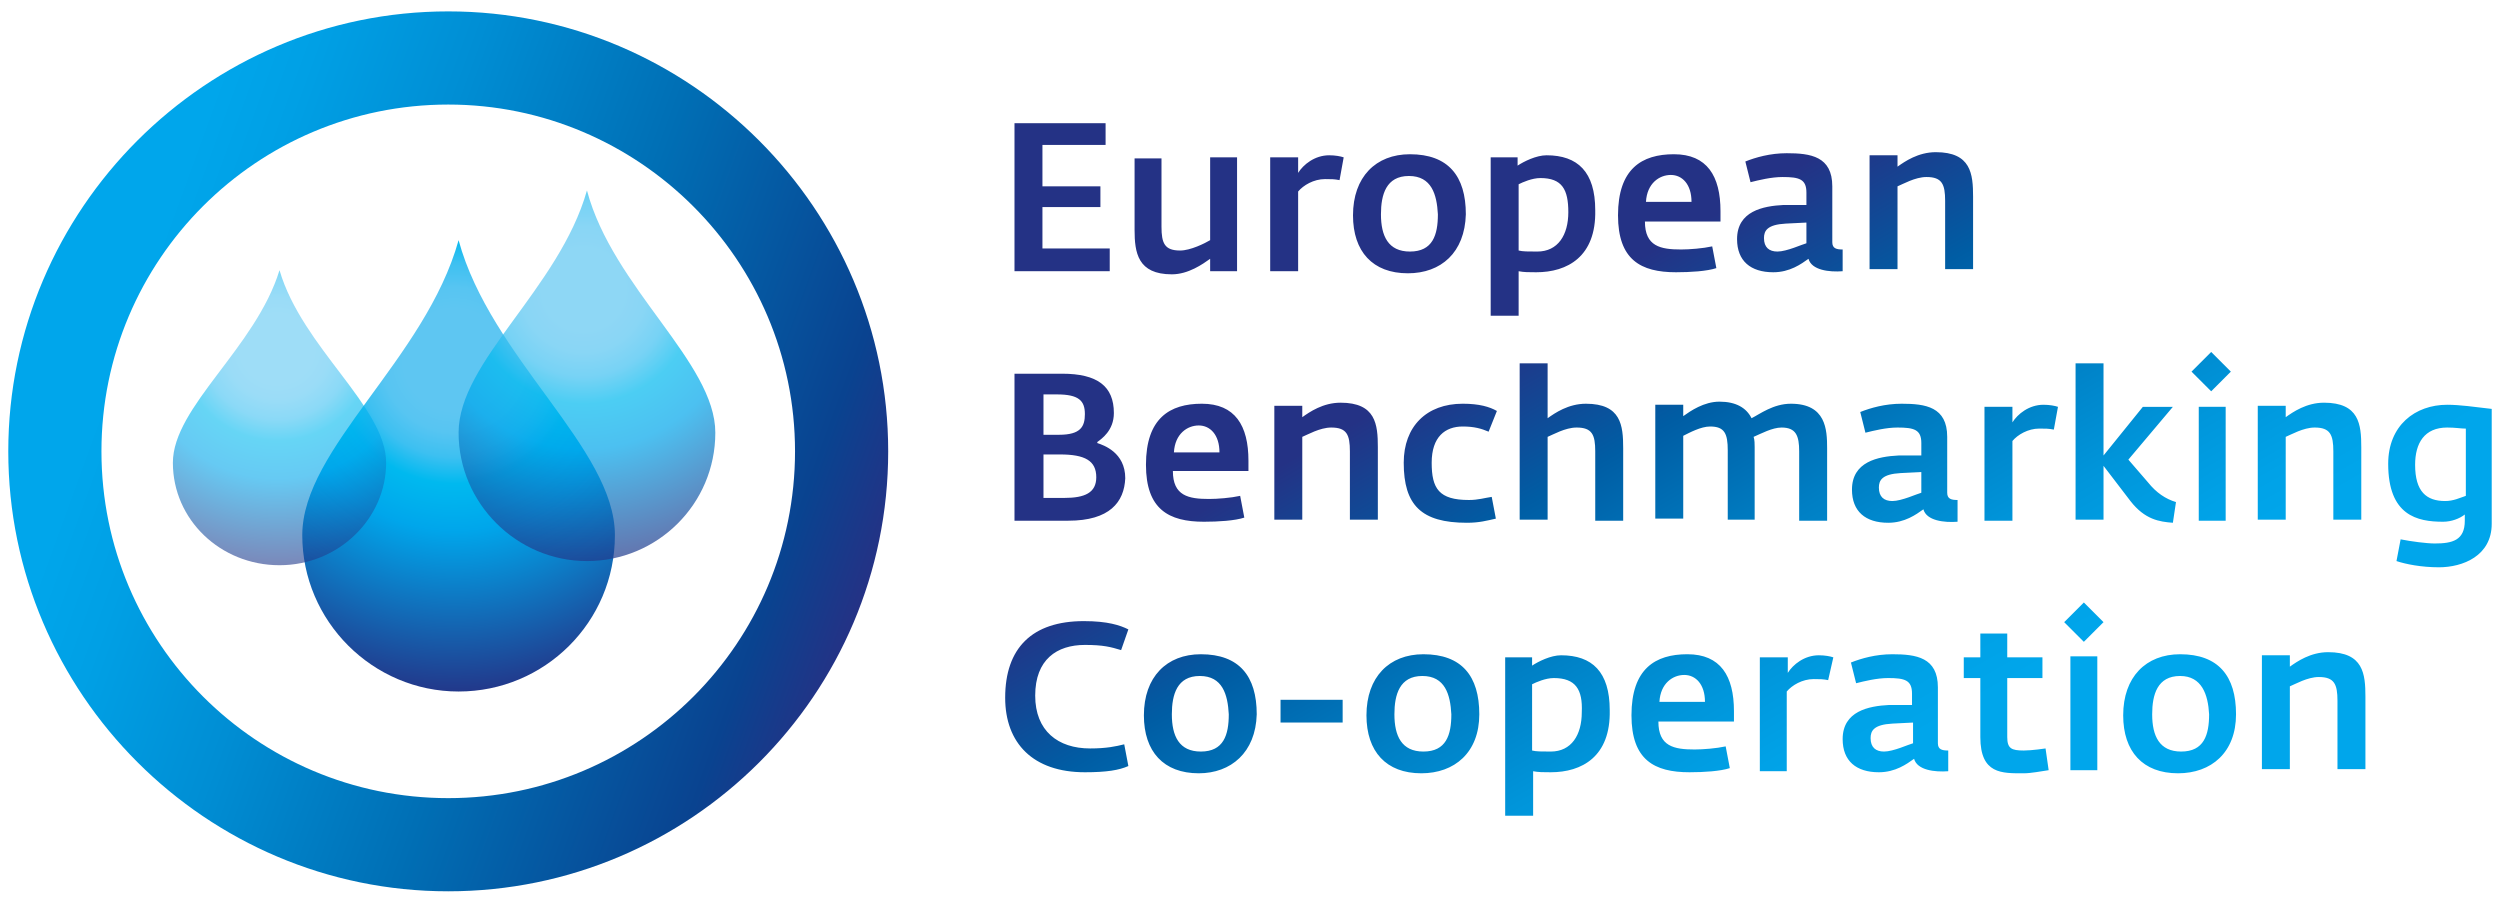 <?xml version="1.0" encoding="utf-8"?>
<!-- Generator: Adobe Illustrator 22.1.0, SVG Export Plug-In . SVG Version: 6.00 Build 0)  -->
<svg version="1.1" id="Laag_1" xmlns="http://www.w3.org/2000/svg" xmlns:xlink="http://www.w3.org/1999/xlink" x="0px" y="0px"
	 viewBox="0 0 241.5 87.3" style="enable-background:new 0 0 241.5 87.3;" xml:space="preserve">
<style type="text/css">
	.st0{fill:url(#SVGID_1_);}
	.st1{fill:url(#SVGID_2_);}
	.st2{opacity:0.7;fill:url(#SVGID_3_);}
	.st3{opacity:0.6;fill:url(#SVGID_4_);}
	.st4{fill:url(#SVGID_5_);}
</style>
<g>
	<g>
		
			<radialGradient id="SVGID_1_" cx="-59.591" cy="-81.534" r="72.516" gradientTransform="matrix(0.454 0 0 0.454 70.951 71.791)" gradientUnits="userSpaceOnUse">
			<stop  offset="0.15" style="stop-color:#5EC6F2"/>
			<stop  offset="0.212" style="stop-color:#57C5F2"/>
			<stop  offset="0.285" style="stop-color:#3DC0F1"/>
			<stop  offset="0.363" style="stop-color:#00B9EF"/>
			<stop  offset="0.444" style="stop-color:#00AEED"/>
			<stop  offset="0.5" style="stop-color:#00A6EB"/>
			<stop  offset="1" style="stop-color:#243285"/>
		</radialGradient>
		<path class="st0" d="M59.4,51.7c0,8.4-6.8,15.1-15.1,15.1s-15.1-6.8-15.1-15.1c0-8.4,11.9-17,15.1-28.5
			C47.4,34.6,59.4,43.3,59.4,51.7z"/>
		<linearGradient id="SVGID_2_" gradientUnits="userSpaceOnUse" x1="3.302" y1="29.082" x2="83.217" y2="58.169">
			<stop  offset="0.109" style="stop-color:#00A6EB"/>
			<stop  offset="0.2" style="stop-color:#00A0E5"/>
			<stop  offset="0.372" style="stop-color:#008ED4"/>
			<stop  offset="0.61" style="stop-color:#006FB5"/>
			<stop  offset="0.9" style="stop-color:#094390"/>
			<stop  offset="1" style="stop-color:#243285"/>
		</linearGradient>
		<path class="st1" d="M43.3,86.1c-23.4,0-42.5-19.1-42.5-42.5c0-23.4,19.1-42.5,42.5-42.5s42.5,19.1,42.5,42.5
			C85.8,67.1,66.7,86.1,43.3,86.1z M43.3,10.1c-18.5,0-33.5,15-33.5,33.5s15,33.5,33.5,33.5s33.5-15,33.5-33.5S61.7,10.1,43.3,10.1z
			"/>
		
			<radialGradient id="SVGID_3_" cx="-32.107" cy="-96.525" r="59.495" gradientTransform="matrix(0.454 0 0 0.454 70.951 71.791)" gradientUnits="userSpaceOnUse">
			<stop  offset="0.15" style="stop-color:#5EC6F2"/>
			<stop  offset="0.225" style="stop-color:#57C5F2"/>
			<stop  offset="0.313" style="stop-color:#3DC0F1"/>
			<stop  offset="0.408" style="stop-color:#00B9EF"/>
			<stop  offset="0.506" style="stop-color:#00AEED"/>
			<stop  offset="0.573" style="stop-color:#00A6EB"/>
			<stop  offset="1" style="stop-color:#243285"/>
		</radialGradient>
		<path class="st2" d="M69.1,41.8c0,6.9-5.6,12.4-12.4,12.4s-12.4-5.6-12.4-12.4c0-6.9,9.7-13.9,12.4-23.4
			C59.2,27.8,69.1,35,69.1,41.8z"/>
		
			<radialGradient id="SVGID_4_" cx="-85.915" cy="-83.857" r="47.211" gradientTransform="matrix(0.473 0 0 0.454 67.428 71.791)" gradientUnits="userSpaceOnUse">
			<stop  offset="0.15" style="stop-color:#5EC6F2"/>
			<stop  offset="0.227" style="stop-color:#57C5F2"/>
			<stop  offset="0.318" style="stop-color:#3DC0F1"/>
			<stop  offset="0.415" style="stop-color:#00B9EF"/>
			<stop  offset="0.516" style="stop-color:#00AEED"/>
			<stop  offset="0.585" style="stop-color:#00A6EB"/>
			<stop  offset="1" style="stop-color:#243285"/>
		</radialGradient>
		<path class="st3" d="M37.3,44.7c0,5.4-4.6,9.9-10.3,9.9s-10.3-4.4-10.3-9.9c0-5.4,8-11.1,10.3-18.6C29.2,33.6,37.3,39.3,37.3,44.7
			z"/>
	</g>
	<linearGradient id="SVGID_5_" gradientUnits="userSpaceOnUse" x1="192.373" y1="95.288" x2="132.693" y2="-8.081">
		<stop  offset="0.205" style="stop-color:#00A6EB"/>
		<stop  offset="0.246" style="stop-color:#00A2E7"/>
		<stop  offset="0.319" style="stop-color:#0095DA"/>
		<stop  offset="0.413" style="stop-color:#007FC4"/>
		<stop  offset="0.526" style="stop-color:#005DA4"/>
		<stop  offset="0.653" style="stop-color:#243285"/>
	</linearGradient>
	<path class="st4" d="M98,26.1V11.9h8.8v2.1h-6.1V18h5.6V20h-5.6v4h6.5v2.2H98z M116.9,26.1V25c-0.7,0.5-2.1,1.5-3.7,1.5
		c-3.3,0-3.6-2.1-3.6-4.3v-6.9h2.6v6.6c0,1.6,0.3,2.3,1.8,2.3c1,0,2.4-0.7,2.9-1v-8h2.6v11H116.9z M129.4,17.4
		c-0.5-0.1-0.8-0.1-1.4-0.1c-1.1,0-2.1,0.6-2.6,1.2v7.7h-2.7v-11h2.7v1.5c0.5-0.8,1.6-1.7,3-1.7c0.6,0,1.1,0.1,1.4,0.2L129.4,17.4z
		 M136,26.4c-3.4,0-5.3-2.1-5.3-5.6c0-3.7,2.2-5.9,5.5-5.9c3.7,0,5.4,2.1,5.4,5.8C141.5,24.4,139.2,26.4,136,26.4z M136.1,17
		c-2.2,0-2.7,1.8-2.7,3.7c0,2.1,0.7,3.6,2.8,3.6c2.2,0,2.7-1.6,2.7-3.6C138.8,18.8,138.3,17,136.1,17z M148.4,26.3
		c-0.7,0-1.2,0-1.7-0.1v4.3h-2.7V15.2h2.6V16c0.6-0.4,1.8-1,2.8-1c3,0,4.7,1.6,4.7,5.3C154.2,24.8,151.4,26.3,148.4,26.3z
		 M148.8,17.2c-0.8,0-1.7,0.4-2.1,0.6v6.4c0.4,0.1,0.9,0.1,1.8,0.1c2,0,3-1.6,3-3.8C151.5,18.3,150.9,17.2,148.8,17.2z M158.9,21.4
		c0,2.4,1.5,2.7,3.5,2.7c0.8,0,2.1-0.1,3-0.3l0.4,2.1c-0.9,0.3-2.5,0.4-3.9,0.4c-3.4,0-5.6-1.2-5.6-5.5c0-4.5,2.3-5.9,5.4-5.9
		c3.2,0,4.5,2.1,4.5,5.5v1H158.9z M161.4,16.9c-1.1,0-2.3,0.8-2.4,2.6h4.4C163.4,17.8,162.5,16.9,161.4,16.9z M178,26.2
		c-1.3,0.1-3-0.1-3.3-1.2c-0.7,0.5-1.8,1.3-3.4,1.3c-2.2,0-3.5-1.1-3.5-3.2c0-2.7,2.5-3.2,4.5-3.3c0,0,1.8,0,2.2,0v-1.2
		c0-1.3-0.7-1.5-2.3-1.5c-1.1,0-2.3,0.3-3.1,0.5l-0.5-2c1-0.4,2.4-0.8,4-0.8c2.3,0,4.4,0.3,4.4,3.2v5.4c0,0.6,0.4,0.7,1,0.7
		L178,26.2z M174.5,21.5l-2,0.1c-1.8,0.1-2.1,0.7-2.1,1.4c0,0.9,0.5,1.3,1.3,1.3c0.9,0,2.4-0.7,2.8-0.8V21.5z M187.9,26.1v-6.7
		c0-1.6-0.3-2.3-1.8-2.3c-1.1,0-2.3,0.7-2.8,0.9v8h-2.7v-11h2.7v1.1c0.7-0.5,2-1.4,3.7-1.4c3.4,0,3.6,2.1,3.6,4.3v7H187.9z
		 M103.2,50.3H98V36.1h4.6c3.4,0,5,1.2,5,3.8c0,1.7-1.2,2.5-1.6,2.8v0.1c0.6,0.2,2.7,0.9,2.7,3.4C108.6,48.5,107.2,50.3,103.2,50.3z
		 M102.1,38.1h-1.3V42h1.5c2.1,0,2.5-0.8,2.5-2C104.8,38.7,104.2,38.1,102.1,38.1z M102.4,43.9h-1.6v4.2h2c2,0,3.1-0.5,3.1-2
		C105.9,44.5,104.8,43.9,102.4,43.9z M113.3,45.5c0,2.4,1.5,2.7,3.5,2.7c0.8,0,2.1-0.1,3-0.3l0.4,2.1c-0.9,0.3-2.5,0.4-3.9,0.4
		c-3.4,0-5.6-1.2-5.6-5.5c0-4.5,2.3-5.9,5.4-5.9c3.2,0,4.5,2.1,4.5,5.5v1H113.3z M115.8,41.1c-1.1,0-2.3,0.8-2.4,2.6h4.4
		C117.8,42,116.9,41.1,115.8,41.1z M130.4,50.3v-6.7c0-1.6-0.3-2.3-1.8-2.3c-1.1,0-2.3,0.7-2.8,0.9v8h-2.7v-11h2.7v1.1
		c0.7-0.5,2-1.4,3.7-1.4c3.4,0,3.6,2.1,3.6,4.3v7H130.4z M143.8,41.7c-0.7-0.3-1.4-0.5-2.5-0.5c-1.7,0-3,1-3,3.5
		c0,2.5,0.7,3.6,3.6,3.6c0.9,0,1.5-0.2,2.2-0.3l0.4,2.1c-0.9,0.2-1.6,0.4-2.8,0.4c-4.4,0-6.1-1.7-6.1-5.8c0-3.5,2.2-5.7,5.7-5.7
		c1.6,0,2.6,0.3,3.3,0.7L143.8,41.7z M154.1,50.3v-6.7c0-1.6-0.3-2.3-1.8-2.3c-1.1,0-2.3,0.7-2.8,0.9v8h-2.7V35.1h2.7v5.3
		c0.7-0.5,2-1.4,3.7-1.4c3.4,0,3.6,2.1,3.6,4.3v7H154.1z M173.8,50.3v-6.7c0-1.5-0.3-2.3-1.7-2.3c-0.9,0-2,0.6-2.7,0.9
		c0.1,0.3,0.1,0.7,0.1,1v7h-2.6v-6.7c0-1.6-0.3-2.3-1.7-2.3c-0.9,0-2,0.6-2.6,0.9v8h-2.7v-11h2.7v1.1c0.7-0.5,2-1.4,3.5-1.4
		c1.6,0,2.6,0.6,3.1,1.6C170,40,171.3,39,173,39c3.4,0,3.5,2.5,3.5,4.3v7H173.8z M189.1,50.4c-1.3,0.1-3-0.1-3.3-1.2
		c-0.7,0.5-1.8,1.3-3.4,1.3c-2.2,0-3.5-1.1-3.5-3.2c0-2.7,2.5-3.2,4.5-3.3c0,0,1.8,0,2.2,0v-1.2c0-1.3-0.7-1.5-2.3-1.5
		c-1.1,0-2.3,0.3-3.1,0.5l-0.5-2c1-0.4,2.4-0.8,4-0.8c2.3,0,4.4,0.3,4.4,3.2v5.4c0,0.6,0.4,0.7,1,0.7L189.1,50.4z M185.6,45.6
		l-2,0.1c-1.8,0.1-2.1,0.7-2.1,1.4c0,0.9,0.5,1.3,1.3,1.3c0.9,0,2.4-0.7,2.8-0.8V45.6z M198.4,41.5c-0.5-0.1-0.8-0.1-1.4-0.1
		c-1.1,0-2.1,0.6-2.6,1.2v7.7h-2.7v-11h2.7v1.5c0.5-0.8,1.6-1.7,3-1.7c0.6,0,1.1,0.1,1.4,0.2L198.4,41.5z M209.9,50.5
		c-1.3-0.1-2.7-0.3-4.1-2.1l-2.6-3.4v5.2h-2.7V35.1h2.7v8.9l3.8-4.7h2.9l-4.3,5.1l1.9,2.2c0.8,1,1.7,1.6,2.7,1.9L209.9,50.5z
		 M213.6,37.8l-1.9-1.9l1.9-1.9l1.9,1.9L213.6,37.8z M212.4,50.3v-11h2.6v11H212.4z M225.4,50.3v-6.7c0-1.6-0.3-2.3-1.8-2.3
		c-1.1,0-2.3,0.7-2.8,0.9v8h-2.7v-11h2.7v1.1c0.7-0.5,2-1.4,3.7-1.4c3.4,0,3.6,2.1,3.6,4.3v7H225.4z M235.6,54.8
		c-1.7,0-3.2-0.3-4.1-0.6l0.4-2.1c1,0.2,2.5,0.4,3.3,0.4c1.7,0,2.9-0.3,2.9-2.2c0,0,0-0.5,0-0.6c-0.5,0.4-1.3,0.7-2.1,0.7
		c-2.5,0-5.3-0.6-5.3-5.6c0-3.7,2.6-5.7,5.7-5.7c1.2,0,2.6,0.2,4.3,0.4v11.1C240.7,53.7,237.9,54.8,235.6,54.8z M238.1,41.4
		c-0.4,0-0.9-0.1-1.7-0.1c-2.2,0-3.1,1.5-3.1,3.6c0,2.6,1.1,3.5,2.9,3.5c0.8,0,1.4-0.3,2-0.5V41.4z M104.8,74.6
		c-5,0-7.7-2.8-7.7-7.2c0-4.8,2.6-7.4,7.6-7.4c2.3,0,3.5,0.4,4.3,0.8l-0.7,2c-1-0.3-1.7-0.5-3.5-0.5c-2.7,0-4.8,1.4-4.8,4.9
		c0,3.4,2.2,5.1,5.3,5.1c1.6,0,2.5-0.2,3.3-0.4L109,74C108.1,74.4,106.9,74.6,104.8,74.6z M115.8,74.7c-3.4,0-5.3-2.1-5.3-5.6
		c0-3.7,2.2-5.9,5.5-5.9c3.7,0,5.4,2.1,5.4,5.8C121.3,72.7,118.9,74.7,115.8,74.7z M115.9,65.3c-2.2,0-2.7,1.8-2.7,3.7
		c0,2.1,0.7,3.6,2.8,3.6c2.2,0,2.7-1.6,2.7-3.6C118.6,67.1,118.1,65.3,115.9,65.3z M123.7,69.8v-2.2h6v2.2H123.7z M137.3,74.7
		c-3.4,0-5.3-2.1-5.3-5.6c0-3.7,2.2-5.9,5.5-5.9c3.7,0,5.4,2.1,5.4,5.8C142.9,72.7,140.5,74.7,137.3,74.7z M137.4,65.3
		c-2.2,0-2.7,1.8-2.7,3.7c0,2.1,0.7,3.6,2.8,3.6c2.2,0,2.7-1.6,2.7-3.6C140.1,67.1,139.6,65.3,137.4,65.3z M149.8,74.6
		c-0.7,0-1.2,0-1.7-0.1v4.3h-2.7V63.5h2.6v0.8c0.6-0.4,1.8-1,2.8-1c3,0,4.7,1.6,4.7,5.3C155.6,73.1,152.8,74.6,149.8,74.6z
		 M150.1,65.5c-0.8,0-1.7,0.4-2.1,0.6v6.4c0.4,0.1,0.9,0.1,1.8,0.1c2,0,3-1.6,3-3.8C152.9,66.6,152.2,65.5,150.1,65.5z M160.2,69.7
		c0,2.4,1.5,2.7,3.5,2.7c0.8,0,2.1-0.1,3-0.3l0.4,2.1c-0.9,0.3-2.5,0.4-3.9,0.4c-3.4,0-5.6-1.2-5.6-5.5c0-4.5,2.3-5.9,5.4-5.9
		c3.2,0,4.5,2.1,4.5,5.5v1H160.2z M162.7,65.2c-1.1,0-2.3,0.8-2.4,2.6h4.4C164.7,66.1,163.8,65.2,162.7,65.2z M176.6,65.7
		c-0.5-0.1-0.8-0.1-1.4-0.1c-1.1,0-2.1,0.6-2.6,1.2v7.7H170v-11h2.7v1.5c0.5-0.8,1.6-1.7,3-1.7c0.6,0,1.1,0.1,1.4,0.2L176.6,65.7z
		 M188.2,74.5c-1.3,0.1-3-0.1-3.3-1.2c-0.7,0.5-1.8,1.3-3.4,1.3c-2.2,0-3.5-1.1-3.5-3.2c0-2.7,2.5-3.2,4.5-3.3c0,0,1.8,0,2.2,0V67
		c0-1.3-0.7-1.5-2.3-1.5c-1.1,0-2.3,0.3-3.1,0.5l-0.5-2c1-0.4,2.4-0.8,4-0.8c2.3,0,4.4,0.3,4.4,3.2v5.4c0,0.6,0.4,0.7,1,0.7
		L188.2,74.5z M184.8,69.8l-2,0.1c-1.8,0.1-2.1,0.7-2.1,1.4c0,0.9,0.5,1.3,1.3,1.3c0.9,0,2.4-0.7,2.8-0.8V69.8z M195.5,74.7
		c-2.1,0-4.2,0.1-4.2-3.5v-5.7h-1.6v-2h1.6v-2.3h2.6v2.3h3.4v2h-3.4v5.7c0,1.1,0.4,1.3,1.6,1.3c0.8,0,2.1-0.2,2.1-0.2l0.3,2.1
		C197.2,74.5,196.2,74.7,195.5,74.7z M201.3,62l-1.9-1.9l1.9-1.9l1.9,1.9L201.3,62z M200,74.4v-11h2.6v11H200z M210.4,74.7
		c-3.4,0-5.3-2.1-5.3-5.6c0-3.7,2.2-5.9,5.5-5.9c3.7,0,5.4,2.1,5.4,5.8C216,72.7,213.6,74.7,210.4,74.7z M210.6,65.3
		c-2.2,0-2.7,1.8-2.7,3.7c0,2.1,0.7,3.6,2.8,3.6c2.2,0,2.7-1.6,2.7-3.6C213.3,67.1,212.7,65.3,210.6,65.3z M225.8,74.4v-6.7
		c0-1.6-0.3-2.3-1.8-2.3c-1.1,0-2.3,0.7-2.8,0.9v8h-2.7v-11h2.7v1.1c0.7-0.5,2-1.4,3.7-1.4c3.4,0,3.6,2.1,3.6,4.3v7H225.8z"/>
</g>
</svg>
